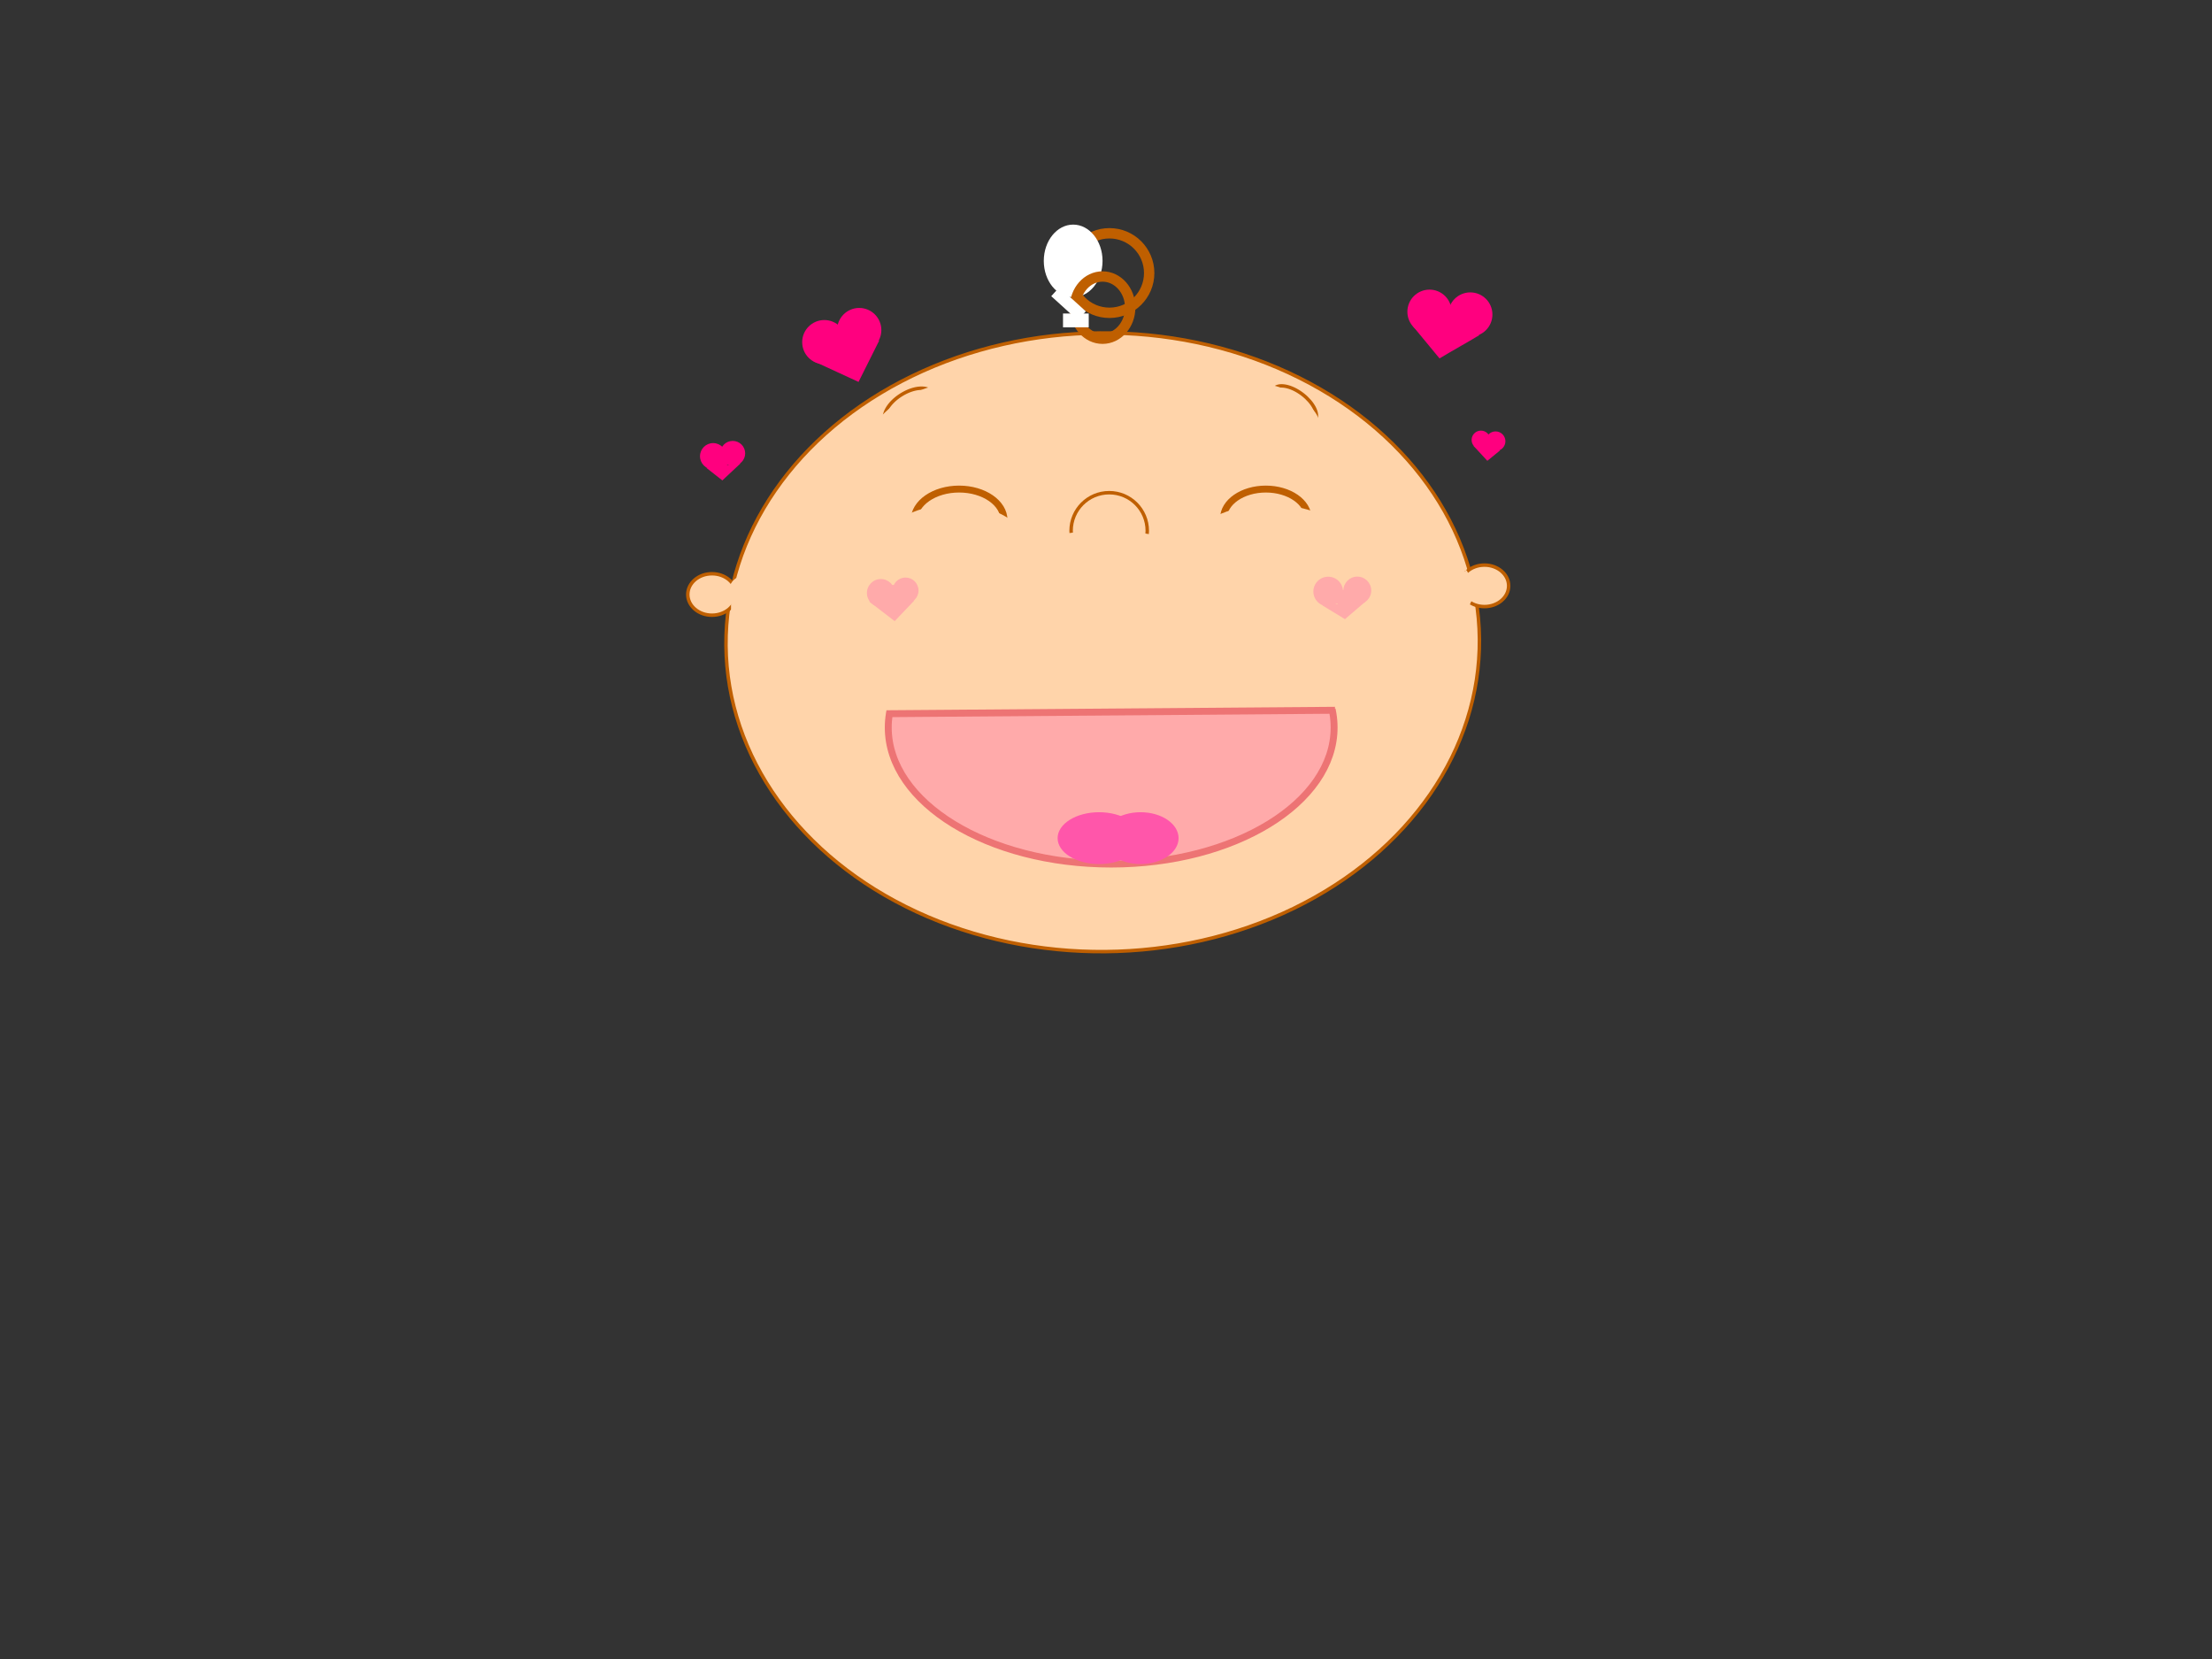 <?xml version="1.0"?><svg width="640" height="480" xmlns="http://www.w3.org/2000/svg">
 <rect width="100%" height="100%" fill="#333333" stroke="none"/>
 <!-- Created with SVG-edit - http://svg-edit.googlecode.com/ -->
 <g>
  <title>Layer 1</title>
  <ellipse ry="89.5" rx="109" id="svg_1" cy="185.834" cx="319.044" stroke="#bf5f00" fill="#ffd4aa" transform="rotate(-0.516 319.044,185.834) "/>
  <ellipse fill="#000000" stroke="#000000" stroke-width="0" stroke-dasharray="null" stroke-linejoin="null" stroke-linecap="null" cx="637" cy="242" id="svg_27" rx="28"/>
  <ellipse fill="#ffffff" stroke="#bf5f00" stroke-width="0" stroke-dasharray="null" stroke-linejoin="null" stroke-linecap="null" cx="571" cy="174" id="svg_32" rx="2"/>
  <ellipse fill="#ffd4aa" stroke="#bf5f00" stroke-dasharray="null" stroke-linejoin="null" stroke-linecap="null" cx="206" cy="172" id="svg_78" rx="7" ry="6"/>
  <ellipse fill="#ffd4aa" stroke="#bf5f00" stroke-dasharray="null" stroke-linejoin="null" stroke-linecap="null" cx="429.5" cy="169.5" id="svg_79" rx="7" ry="6"/>
  <path fill="none" stroke="#ffd4aa" stroke-width="4" stroke-dasharray="null" stroke-linejoin="null" stroke-linecap="null" id="svg_81" d="m215.5,168.5c-1,0 -1.293,0.268 -2,0.917c-0.707,0.648 0,1.833 0,2.75c0,0.917 0,1.833 0,2.75c0,0.917 0,1.833 0,2.75l0,0.917l0,0.917"/>
  <path fill="none" stroke="#ffd4aa" stroke-width="4" stroke-dasharray="null" stroke-linejoin="null" stroke-linecap="null" id="svg_82" d="m422,165.25c0,0.8 1,0.8 1,1.6c0,0.8 0,1.6 0,2.4c0,0.8 0,1.6 0,2.4c0,0.8 0,1.6 1,1.6l1,0"/>
  <ellipse ry="11.505" rx="11.494" id="svg_16" cy="79" cx="321" stroke-linecap="null" stroke-linejoin="null" stroke-dasharray="null" stroke-width="3" stroke="#bf5f00" fill="none"/>
  <ellipse stroke-width="0" ry="10.5" rx="8.5" id="svg_19" cy="75.485" cx="310.5" stroke-linecap="null" stroke-linejoin="null" stroke-dasharray="null" stroke="#bf5f00" fill="#ffffff"/>
  <path d="m310,85" id="svg_40" stroke-linecap="null" stroke-linejoin="null" stroke-dasharray="null" stroke-width="2" stroke="#ffffff" fill="none"/>
  <line fill="none" stroke="#ffd4aa" stroke-width="4" stroke-dasharray="null" stroke-linejoin="null" stroke-linecap="null" x1="424.75" y1="171.25" x2="423.25" y2="174.5" id="svg_9"/>
  <ellipse ry="9" rx="8" id="svg_23" cy="89" cx="319" stroke-linecap="null" stroke-linejoin="null" stroke-dasharray="null" stroke-width="3" stroke="#bf5f00" fill="none"/>
  <path fill="none" stroke="#ffffff" stroke-width="4" stroke-dasharray="null" stroke-linejoin="null" stroke-linecap="null" id="svg_10" d="m315.005,92.702c-0.213,0 -0.425,0 -0.638,0c-0.213,0 -0.425,0 -0.638,0c-0.213,0 -0.425,0 -0.638,0c-0.213,0 -0.176,-0.019 -0.638,0c-0.213,0 -0.425,0 -0.638,0c-0.213,0 -0.425,0 -0.638,0c-0.213,0 -0.85,0 -1.488,0c-0.425,0 -1.063,0 -1.276,0c-0.213,0 -0.425,0 -0.638,0l-0.213,0"/>
  <rect fill="none" stroke="#ffffff" stroke-width="2" stroke-dasharray="null" stroke-linejoin="null" stroke-linecap="null" x="304.982" y="87.154" width="8.356" height="1.468" id="svg_21" transform="rotate(42.205 309.16,87.888) "/>
  <path fill="none" stroke="#ffffff" stroke-width="3" stroke-dasharray="null" stroke-linejoin="null" stroke-linecap="null" id="svg_28" d="m311.25,89.75"/>
  <circle fill="#ffd4aa" stroke="#bf5f00" stroke-dasharray="null" stroke-linejoin="null" stroke-linecap="null" cx="320.922" cy="153.567" r="11.019" id="svg_4"/>
  <ellipse fill="#ffd4aa" stroke="#000000" stroke-dasharray="null" stroke-linejoin="null" stroke-linecap="null" cx="321" cy="209" id="svg_7" ry="2"/>
  <ellipse fill="#ffd4aa" stroke="#000000" stroke-dasharray="null" stroke-linejoin="null" stroke-linecap="null" cx="320" cy="162" id="svg_8" rx="26" ry="8.5" stroke-width="0"/>
  <circle stroke-width="0" fill="#ff007f" stroke="#ff56aa" stroke-dasharray="null" stroke-linejoin="null" stroke-linecap="null" cx="425.4" cy="91" r="6.403" id="svg_6"/>
  <circle stroke-width="0" fill="#ff007f" stroke="#ff56aa" stroke-dasharray="null" stroke-linejoin="null" stroke-linecap="null" cx="413.6" cy="90.2" r="6.403" id="svg_11"/>
  <circle stroke-width="0" fill="#ff007f" stroke="#ff56aa" stroke-dasharray="null" stroke-linejoin="null" stroke-linecap="null" cx="248.6" cy="95.5" r="6.403" id="svg_12"/>
  <circle stroke-width="0" fill="#ff007f" stroke="#ff56aa" stroke-dasharray="null" stroke-linejoin="null" stroke-linecap="null" cx="238.5" cy="99" r="6.403" id="svg_13"/>
  <path stroke-width="0" fill="#ff007f" stroke="#ff56aa" stroke-dasharray="null" stroke-linejoin="null" stroke-linecap="null" d="m254.4,98.5l-19,6l13,6l6,-12z" id="svg_14"/>
  <circle fill="#ff007f" stroke="#bf5f00" stroke-width="0" stroke-dasharray="null" stroke-linejoin="null" stroke-linecap="null" cx="245.3" cy="101.65" r="4.617" id="svg_17"/>
  <circle fill="#ff007f" stroke="#bf5f00" stroke-width="0" stroke-dasharray="null" stroke-linejoin="null" stroke-linecap="null" cx="418.95" cy="95.8" r="4.19" id="svg_18"/>
  <path stroke-width="0" fill="#ff007f" stroke="#ff56aa" stroke-dasharray="null" stroke-linejoin="null" stroke-linecap="null" d="m428.1,96.921l-19.2,-2.421l7.6,9.2c3.733,-2.26 7.867,-4.519 11.6,-6.779z" id="svg_20"/>
  <ellipse fill="#ffd4aa" stroke="#bf5f00" stroke-dasharray="null" stroke-linejoin="null" stroke-linecap="null" cx="374.482" cy="117.118" id="svg_34" rx="3.831" ry="7.495" transform="rotate(-52.674 374.482,117.118) "/>
  <ellipse transform="rotate(30.928 372.353,117.827) " fill="#ffd4aa" stroke="#bf5f00" stroke-width="0" stroke-dasharray="null" stroke-linejoin="null" stroke-linecap="null" cx="372.353" cy="117.827" id="svg_36" rx="10.536" ry="4.345"/>
  <ellipse ry="8.5" rx="12.25" id="svg_2" cy="150" cx="366.25" stroke-linecap="null" stroke-linejoin="null" stroke-dasharray="null" stroke-width="2" stroke="#bf5f00" fill="none"/>
  <ellipse ry="9" rx="13" id="svg_3" cy="150.5" cx="277.5" stroke-linecap="null" stroke-linejoin="null" stroke-dasharray="null" stroke-width="2" stroke="#bf5f00" fill="none"/>
  <ellipse stroke-width="0" ry="9.75" rx="19.25" id="svg_5" cy="155.75" cx="276.25" stroke-linecap="null" stroke-linejoin="null" stroke-dasharray="null" stroke="#bf5f00" fill="#ffd4aa"/>
  <ellipse stroke-width="0" ry="11.75" rx="22.5" id="svg_15" cy="157.75" cx="367.5" stroke-linecap="null" stroke-linejoin="null" stroke-dasharray="null" stroke="#bf5f00" fill="#ffd4aa"/>
  <ellipse ry="39.5" rx="64.5" id="svg_22" cy="210.5" cx="321.5" stroke-linecap="null" stroke-linejoin="null" stroke-dasharray="null" stroke-width="2" stroke="#ed7474" fill="#ffaaaa"/>
  <path id="svg_24" d="m387,205l-0.5,-29l-65.5,-10l-67,17.5l2.5,22.5c42.667,-1.167 87.833,0.167 130.5,-1z" stroke-linecap="null" stroke-linejoin="null" stroke-dasharray="null" stroke-width="0" stroke="#ed7474" fill="#ffd4aa"/>
  <line id="svg_25" y2="206.5" x2="256.5" y1="205.5" x1="386.25" stroke-linecap="null" stroke-linejoin="null" stroke-dasharray="null" stroke-width="2" stroke="#ed7474" fill="none"/>
  <circle id="svg_30" r="3.801" cy="132" cx="206.333" stroke-linecap="null" stroke-linejoin="null" stroke-dasharray="null" stroke-width="0" stroke="#ff56aa" fill="#ff007f"/>
  <circle id="svg_31" r="3.602" cy="131.167" cx="212" stroke-linecap="null" stroke-linejoin="null" stroke-dasharray="null" stroke-width="0" stroke="#ff56aa" fill="#ff007f"/>
  <path id="svg_37" d="m214.333,134l-10,1.333l4.667,3.667c1.778,-1.667 3.556,-3.333 5.333,-5z" stroke-linecap="null" stroke-linejoin="null" stroke-dasharray="null" stroke-width="0" stroke="#ff56aa" fill="#ff007f"/>
  <circle id="svg_38" r="1.944" cy="133.667" cx="208.667" stroke-linecap="null" stroke-linejoin="null" stroke-dasharray="null" stroke-width="0" stroke="#ff56aa" fill="#ff007f"/>
  <circle id="svg_39" r="2.848" cy="127.667" cx="432.714" stroke-linecap="null" stroke-linejoin="null" stroke-dasharray="null" stroke-width="0" stroke="#ff56aa" fill="#ff007f"/>
  <circle id="svg_41" r="2.696" cy="127.286" cx="428.476" stroke-linecap="null" stroke-linejoin="null" stroke-dasharray="null" stroke-width="0" stroke="#ff56aa" fill="#ff007f"/>
  <path id="svg_42" d="m434,130.333l-7.667,-1.333l4,4.333c1.222,-1 2.444,-2 3.667,-3z" stroke-linecap="null" stroke-linejoin="null" stroke-dasharray="null" stroke-width="0" stroke="#ff56aa" fill="#ff007f"/>
  <circle id="svg_43" r="2.134" cy="129" cx="431.476" stroke-linecap="null" stroke-linejoin="null" stroke-dasharray="null" stroke-width="0" stroke="#ff56aa" fill="#ff007f"/>
  <circle id="svg_44" r="4.034" cy="171.571" cx="254.857" stroke-linecap="null" stroke-linejoin="null" stroke-dasharray="null" stroke-width="0" stroke="#ed7474" fill="#ffaaaa"/>
  <circle id="svg_45" r="3.755" cy="170.857" cx="262" stroke-linecap="null" stroke-linejoin="null" stroke-dasharray="null" stroke-width="0" stroke="#ed7474" fill="#ffaaaa"/>
  <circle id="svg_46" r="4.029" cy="170.857" cx="392.714" stroke-linecap="null" stroke-linejoin="null" stroke-dasharray="null" stroke-width="0" stroke="#ed7474" fill="#ffaaaa"/>
  <circle id="svg_47" r="4.286" cy="171.143" cx="384.286" stroke-linecap="null" stroke-linejoin="null" stroke-dasharray="null" stroke-width="0" stroke="#ed7474" fill="#ffaaaa"/>
  <path id="svg_48" d="m251.429,174l13.143,-0.286l-5.714,6c-2.476,-1.905 -4.952,-3.81 -7.429,-5.714z" stroke-linecap="null" stroke-linejoin="null" stroke-dasharray="null" stroke-width="0" stroke="#ed7474" fill="#ffaaaa"/>
  <path stroke-width="0" id="svg_49" d="m395.143,174l-12.571,1.143l6.571,4c2,-1.714 4,-3.429 6,-5.143z" stroke-linecap="null" stroke-linejoin="null" stroke-dasharray="null" stroke="#bf5f00" fill="#ffaaaa"/>
  <circle stroke-width="0" id="svg_50" r="2.458" cy="173.143" cx="388.857" stroke-linecap="null" stroke-linejoin="null" stroke-dasharray="null" stroke="#bf5f00" fill="#ffaaaa"/>
  <circle id="svg_51" r="3.332" cy="172.571" cx="258.571" stroke-linecap="null" stroke-linejoin="null" stroke-dasharray="null" stroke-width="0" stroke="#bf5f00" fill="#ffaaaa"/>
  <ellipse fill="#ffd4aa" stroke="#bf5f00" stroke-dasharray="null" stroke-linejoin="null" stroke-linecap="null" cx="263.063" cy="117.983" id="svg_26" rx="8.016" ry="4.4" transform="rotate(-32.196 263.063,117.983) "/>
  <ellipse fill="#ffd4aa" stroke="#bf5f00" stroke-width="0" stroke-dasharray="null" stroke-linejoin="null" stroke-linecap="null" cx="265.717" cy="119.844" id="svg_29" rx="14.764" ry="6.036" transform="rotate(-27.98 265.717,119.844) "/>
  <ellipse stroke-width="0" ry="7.5" rx="12" id="svg_33" cy="242.5" cx="318" stroke="#ff007f" fill="#ff56aa"/>
  <ellipse stroke-width="0" ry="7.5" rx="11" id="svg_35" cy="242.5" cx="330" stroke="#ff007f" fill="#ff56aa"/>
 </g>
</svg>